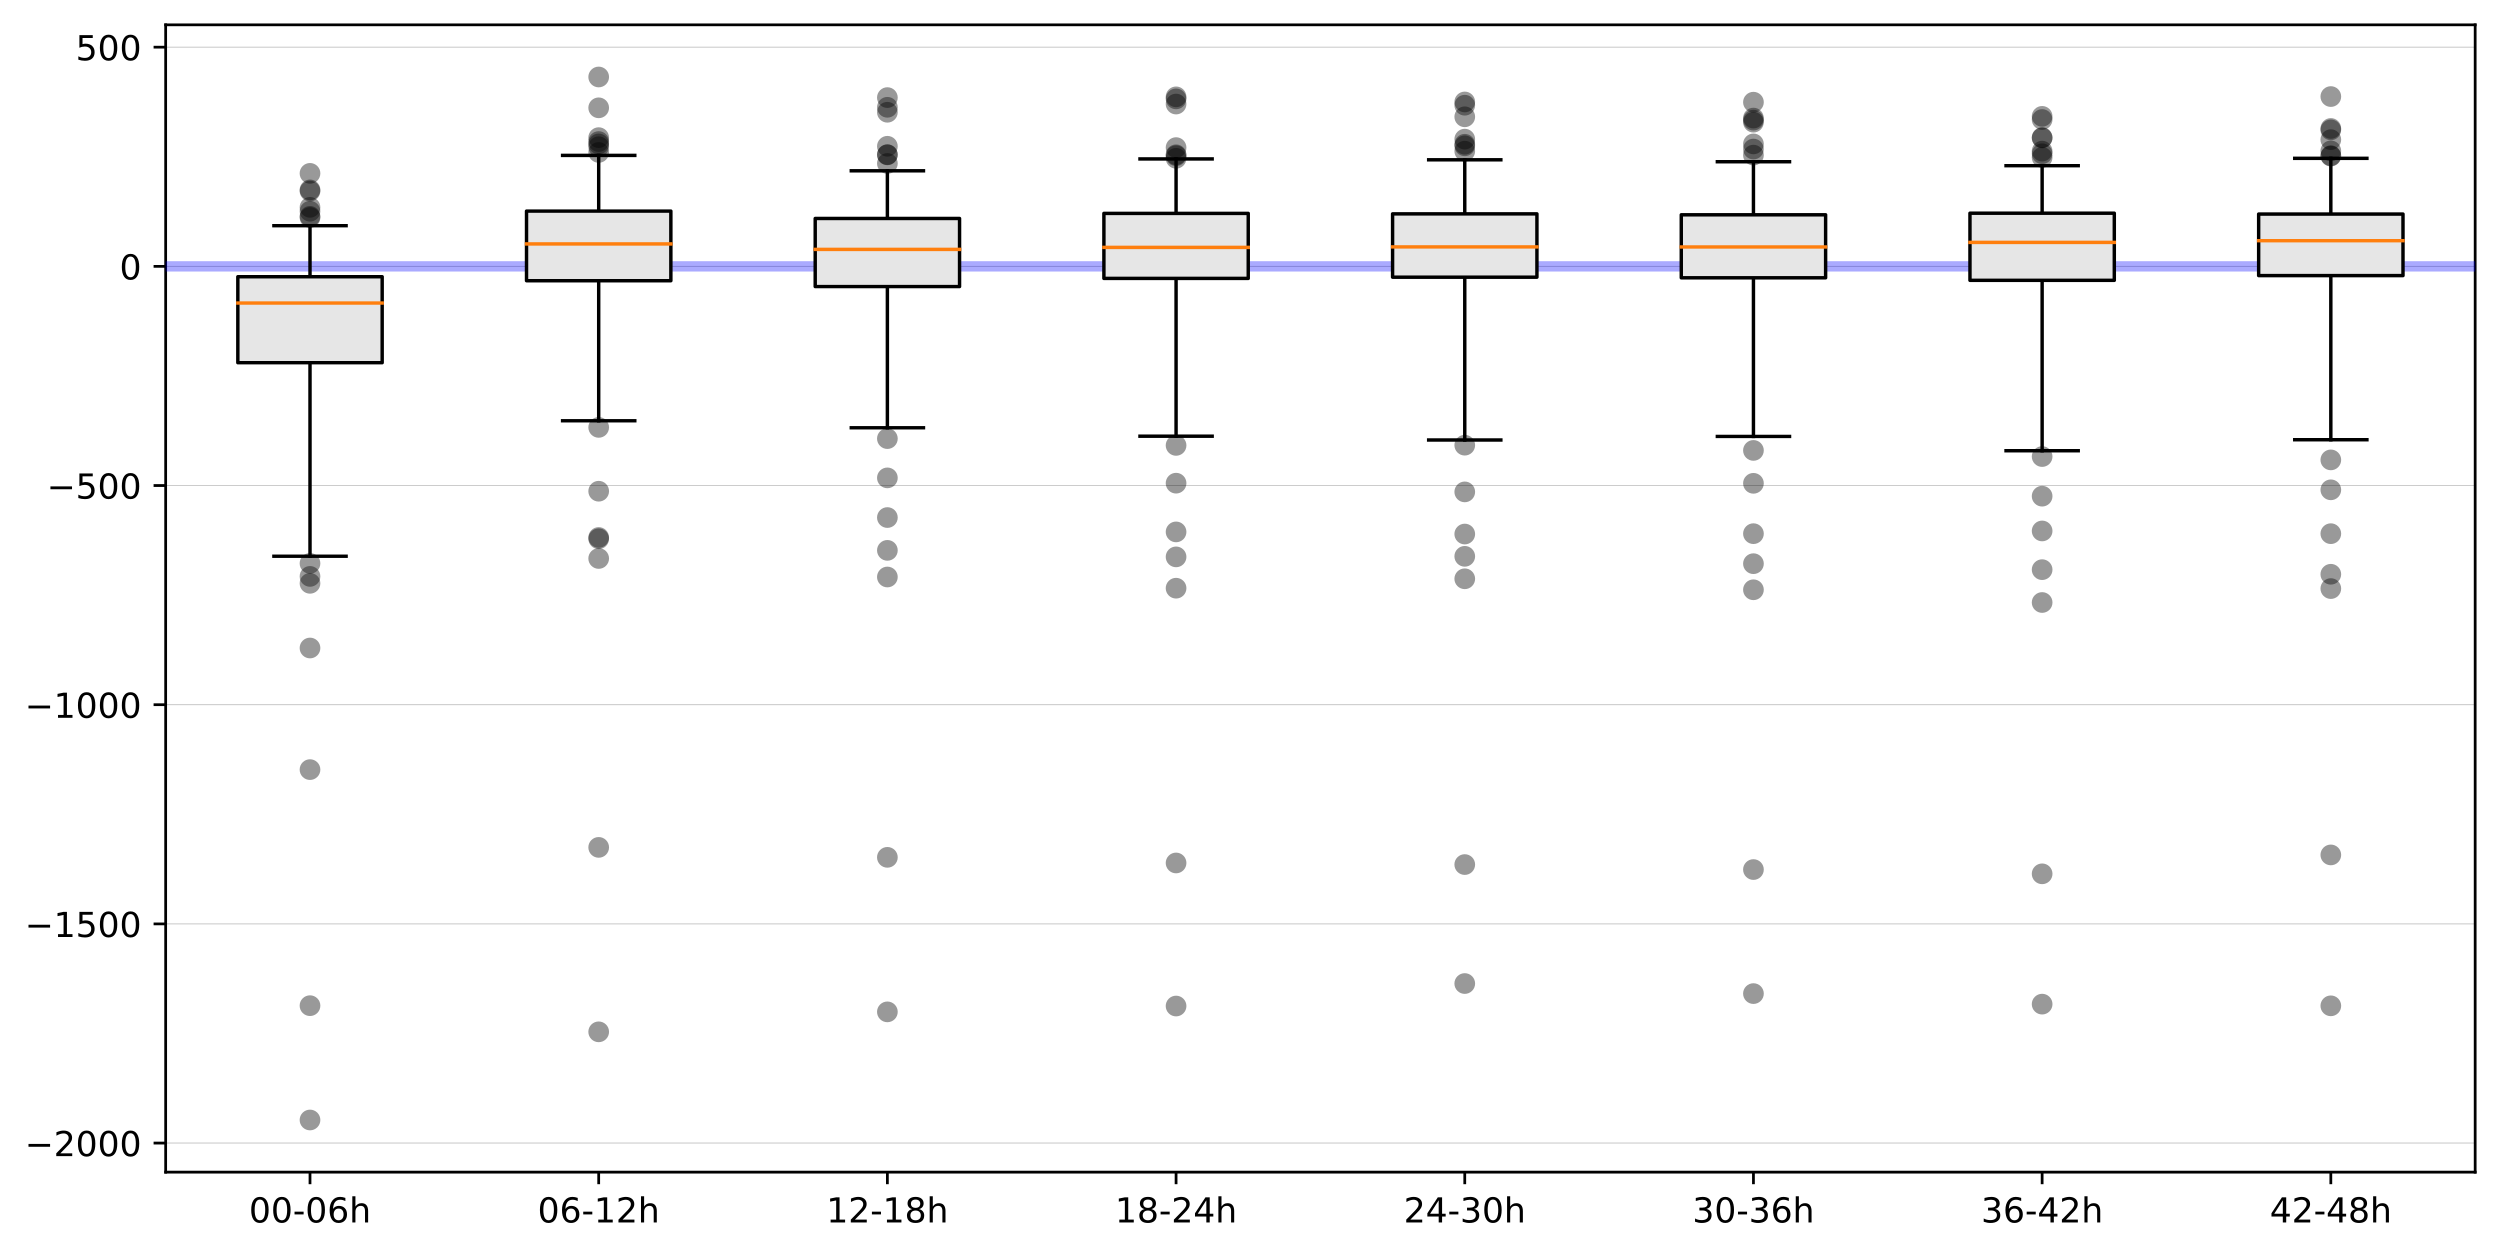<?xml version="1.0" encoding="utf-8" standalone="no"?>
<!DOCTYPE svg PUBLIC "-//W3C//DTD SVG 1.1//EN"
  "http://www.w3.org/Graphics/SVG/1.1/DTD/svg11.dtd">
<!-- Created with matplotlib (https://matplotlib.org/) -->
<svg height="363.718pt" version="1.1" viewBox="0 0 724.83 363.718" width="724.83pt" xmlns="http://www.w3.org/2000/svg" xmlns:xlink="http://www.w3.org/1999/xlink">
 <defs>
  <style type="text/css">
*{stroke-linecap:butt;stroke-linejoin:round;}
  </style>
 </defs>
 <g id="figure_1">
  <g id="patch_1">
   <path d="M 0 363.718 
L 724.83 363.718 
L 724.83 0 
L 0 0 
z
" style="fill:#ffffff;"/>
  </g>
  <g id="axes_1">
   <g id="patch_2">
    <path d="M 48.03 339.84 
L 717.63 339.84 
L 717.63 7.2 
L 48.03 7.2 
z
" style="fill:#ffffff;"/>
   </g>
   <g id="matplotlib.axis_1">
    <g id="xtick_1">
     <g id="line2d_1">
      <defs>
       <path d="M 0 0 
L 0 3.5 
" id="m431972d3b1" style="stroke:#000000;stroke-width:0.8;"/>
      </defs>
      <g>
       <use style="stroke:#000000;stroke-width:0.8;" x="89.88" xlink:href="#m431972d3b1" y="339.84"/>
      </g>
     </g>
     <g id="text_1">
      <!-- 00-06h -->
      <defs>
       <path d="M 31.781 66.406 
Q 24.172 66.406 20.328 58.906 
Q 16.5 51.422 16.5 36.375 
Q 16.5 21.391 20.328 13.891 
Q 24.172 6.391 31.781 6.391 
Q 39.453 6.391 43.281 13.891 
Q 47.125 21.391 47.125 36.375 
Q 47.125 51.422 43.281 58.906 
Q 39.453 66.406 31.781 66.406 
z
M 31.781 74.219 
Q 44.047 74.219 50.516 64.516 
Q 56.984 54.828 56.984 36.375 
Q 56.984 17.969 50.516 8.266 
Q 44.047 -1.422 31.781 -1.422 
Q 19.531 -1.422 13.062 8.266 
Q 6.594 17.969 6.594 36.375 
Q 6.594 54.828 13.062 64.516 
Q 19.531 74.219 31.781 74.219 
z
" id="DejaVuSans-48"/>
       <path d="M 4.891 31.391 
L 31.203 31.391 
L 31.203 23.391 
L 4.891 23.391 
z
" id="DejaVuSans-45"/>
       <path d="M 33.016 40.375 
Q 26.375 40.375 22.484 35.828 
Q 18.609 31.297 18.609 23.391 
Q 18.609 15.531 22.484 10.953 
Q 26.375 6.391 33.016 6.391 
Q 39.656 6.391 43.531 10.953 
Q 47.406 15.531 47.406 23.391 
Q 47.406 31.297 43.531 35.828 
Q 39.656 40.375 33.016 40.375 
z
M 52.594 71.297 
L 52.594 62.312 
Q 48.875 64.062 45.094 64.984 
Q 41.312 65.922 37.594 65.922 
Q 27.828 65.922 22.672 59.328 
Q 17.531 52.734 16.797 39.406 
Q 19.672 43.656 24.016 45.922 
Q 28.375 48.188 33.594 48.188 
Q 44.578 48.188 50.953 41.516 
Q 57.328 34.859 57.328 23.391 
Q 57.328 12.156 50.688 5.359 
Q 44.047 -1.422 33.016 -1.422 
Q 20.359 -1.422 13.672 8.266 
Q 6.984 17.969 6.984 36.375 
Q 6.984 53.656 15.188 63.938 
Q 23.391 74.219 37.203 74.219 
Q 40.922 74.219 44.703 73.484 
Q 48.484 72.75 52.594 71.297 
z
" id="DejaVuSans-54"/>
       <path d="M 54.891 33.016 
L 54.891 0 
L 45.906 0 
L 45.906 32.719 
Q 45.906 40.484 42.875 44.328 
Q 39.844 48.188 33.797 48.188 
Q 26.516 48.188 22.312 43.547 
Q 18.109 38.922 18.109 30.906 
L 18.109 0 
L 9.078 0 
L 9.078 75.984 
L 18.109 75.984 
L 18.109 46.188 
Q 21.344 51.125 25.703 53.562 
Q 30.078 56 35.797 56 
Q 45.219 56 50.047 50.172 
Q 54.891 44.344 54.891 33.016 
z
" id="DejaVuSans-104"/>
      </defs>
      <g transform="translate(72.182 354.438)scale(0.1 -0.1)">
       <use xlink:href="#DejaVuSans-48"/>
       <use x="63.623" xlink:href="#DejaVuSans-48"/>
       <use x="127.246" xlink:href="#DejaVuSans-45"/>
       <use x="163.33" xlink:href="#DejaVuSans-48"/>
       <use x="226.953" xlink:href="#DejaVuSans-54"/>
       <use x="290.576" xlink:href="#DejaVuSans-104"/>
      </g>
     </g>
    </g>
    <g id="xtick_2">
     <g id="line2d_2">
      <g>
       <use style="stroke:#000000;stroke-width:0.8;" x="173.58" xlink:href="#m431972d3b1" y="339.84"/>
      </g>
     </g>
     <g id="text_2">
      <!-- 06-12h -->
      <defs>
       <path d="M 12.406 8.297 
L 28.516 8.297 
L 28.516 63.922 
L 10.984 60.406 
L 10.984 69.391 
L 28.422 72.906 
L 38.281 72.906 
L 38.281 8.297 
L 54.391 8.297 
L 54.391 0 
L 12.406 0 
z
" id="DejaVuSans-49"/>
       <path d="M 19.188 8.297 
L 53.609 8.297 
L 53.609 0 
L 7.328 0 
L 7.328 8.297 
Q 12.938 14.109 22.625 23.891 
Q 32.328 33.688 34.812 36.531 
Q 39.547 41.844 41.422 45.531 
Q 43.312 49.219 43.312 52.781 
Q 43.312 58.594 39.234 62.25 
Q 35.156 65.922 28.609 65.922 
Q 23.969 65.922 18.812 64.312 
Q 13.672 62.703 7.812 59.422 
L 7.812 69.391 
Q 13.766 71.781 18.938 73 
Q 24.125 74.219 28.422 74.219 
Q 39.75 74.219 46.484 68.547 
Q 53.219 62.891 53.219 53.422 
Q 53.219 48.922 51.531 44.891 
Q 49.859 40.875 45.406 35.406 
Q 44.188 33.984 37.641 27.219 
Q 31.109 20.453 19.188 8.297 
z
" id="DejaVuSans-50"/>
      </defs>
      <g transform="translate(155.882 354.438)scale(0.1 -0.1)">
       <use xlink:href="#DejaVuSans-48"/>
       <use x="63.623" xlink:href="#DejaVuSans-54"/>
       <use x="127.246" xlink:href="#DejaVuSans-45"/>
       <use x="163.33" xlink:href="#DejaVuSans-49"/>
       <use x="226.953" xlink:href="#DejaVuSans-50"/>
       <use x="290.576" xlink:href="#DejaVuSans-104"/>
      </g>
     </g>
    </g>
    <g id="xtick_3">
     <g id="line2d_3">
      <g>
       <use style="stroke:#000000;stroke-width:0.8;" x="257.28" xlink:href="#m431972d3b1" y="339.84"/>
      </g>
     </g>
     <g id="text_3">
      <!-- 12-18h -->
      <defs>
       <path d="M 31.781 34.625 
Q 24.75 34.625 20.719 30.859 
Q 16.703 27.094 16.703 20.516 
Q 16.703 13.922 20.719 10.156 
Q 24.75 6.391 31.781 6.391 
Q 38.812 6.391 42.859 10.172 
Q 46.922 13.969 46.922 20.516 
Q 46.922 27.094 42.891 30.859 
Q 38.875 34.625 31.781 34.625 
z
M 21.922 38.812 
Q 15.578 40.375 12.031 44.719 
Q 8.5 49.078 8.5 55.328 
Q 8.5 64.062 14.719 69.141 
Q 20.953 74.219 31.781 74.219 
Q 42.672 74.219 48.875 69.141 
Q 55.078 64.062 55.078 55.328 
Q 55.078 49.078 51.531 44.719 
Q 48 40.375 41.703 38.812 
Q 48.828 37.156 52.797 32.312 
Q 56.781 27.484 56.781 20.516 
Q 56.781 9.906 50.312 4.234 
Q 43.844 -1.422 31.781 -1.422 
Q 19.734 -1.422 13.25 4.234 
Q 6.781 9.906 6.781 20.516 
Q 6.781 27.484 10.781 32.312 
Q 14.797 37.156 21.922 38.812 
z
M 18.312 54.391 
Q 18.312 48.734 21.844 45.562 
Q 25.391 42.391 31.781 42.391 
Q 38.141 42.391 41.719 45.562 
Q 45.312 48.734 45.312 54.391 
Q 45.312 60.062 41.719 63.234 
Q 38.141 66.406 31.781 66.406 
Q 25.391 66.406 21.844 63.234 
Q 18.312 60.062 18.312 54.391 
z
" id="DejaVuSans-56"/>
      </defs>
      <g transform="translate(239.582 354.438)scale(0.1 -0.1)">
       <use xlink:href="#DejaVuSans-49"/>
       <use x="63.623" xlink:href="#DejaVuSans-50"/>
       <use x="127.246" xlink:href="#DejaVuSans-45"/>
       <use x="163.33" xlink:href="#DejaVuSans-49"/>
       <use x="226.953" xlink:href="#DejaVuSans-56"/>
       <use x="290.576" xlink:href="#DejaVuSans-104"/>
      </g>
     </g>
    </g>
    <g id="xtick_4">
     <g id="line2d_4">
      <g>
       <use style="stroke:#000000;stroke-width:0.8;" x="340.98" xlink:href="#m431972d3b1" y="339.84"/>
      </g>
     </g>
     <g id="text_4">
      <!-- 18-24h -->
      <defs>
       <path d="M 37.797 64.312 
L 12.891 25.391 
L 37.797 25.391 
z
M 35.203 72.906 
L 47.609 72.906 
L 47.609 25.391 
L 58.016 25.391 
L 58.016 17.188 
L 47.609 17.188 
L 47.609 0 
L 37.797 0 
L 37.797 17.188 
L 4.891 17.188 
L 4.891 26.703 
z
" id="DejaVuSans-52"/>
      </defs>
      <g transform="translate(323.282 354.438)scale(0.1 -0.1)">
       <use xlink:href="#DejaVuSans-49"/>
       <use x="63.623" xlink:href="#DejaVuSans-56"/>
       <use x="127.246" xlink:href="#DejaVuSans-45"/>
       <use x="163.33" xlink:href="#DejaVuSans-50"/>
       <use x="226.953" xlink:href="#DejaVuSans-52"/>
       <use x="290.576" xlink:href="#DejaVuSans-104"/>
      </g>
     </g>
    </g>
    <g id="xtick_5">
     <g id="line2d_5">
      <g>
       <use style="stroke:#000000;stroke-width:0.8;" x="424.68" xlink:href="#m431972d3b1" y="339.84"/>
      </g>
     </g>
     <g id="text_5">
      <!-- 24-30h -->
      <defs>
       <path d="M 40.578 39.312 
Q 47.656 37.797 51.625 33 
Q 55.609 28.219 55.609 21.188 
Q 55.609 10.406 48.188 4.484 
Q 40.766 -1.422 27.094 -1.422 
Q 22.516 -1.422 17.656 -0.516 
Q 12.797 0.391 7.625 2.203 
L 7.625 11.719 
Q 11.719 9.328 16.594 8.109 
Q 21.484 6.891 26.812 6.891 
Q 36.078 6.891 40.938 10.547 
Q 45.797 14.203 45.797 21.188 
Q 45.797 27.641 41.281 31.266 
Q 36.766 34.906 28.719 34.906 
L 20.219 34.906 
L 20.219 43.016 
L 29.109 43.016 
Q 36.375 43.016 40.234 45.922 
Q 44.094 48.828 44.094 54.297 
Q 44.094 59.906 40.109 62.906 
Q 36.141 65.922 28.719 65.922 
Q 24.656 65.922 20.016 65.031 
Q 15.375 64.156 9.812 62.312 
L 9.812 71.094 
Q 15.438 72.656 20.344 73.438 
Q 25.25 74.219 29.594 74.219 
Q 40.828 74.219 47.359 69.109 
Q 53.906 64.016 53.906 55.328 
Q 53.906 49.266 50.438 45.094 
Q 46.969 40.922 40.578 39.312 
z
" id="DejaVuSans-51"/>
      </defs>
      <g transform="translate(406.982 354.438)scale(0.1 -0.1)">
       <use xlink:href="#DejaVuSans-50"/>
       <use x="63.623" xlink:href="#DejaVuSans-52"/>
       <use x="127.246" xlink:href="#DejaVuSans-45"/>
       <use x="163.33" xlink:href="#DejaVuSans-51"/>
       <use x="226.953" xlink:href="#DejaVuSans-48"/>
       <use x="290.576" xlink:href="#DejaVuSans-104"/>
      </g>
     </g>
    </g>
    <g id="xtick_6">
     <g id="line2d_6">
      <g>
       <use style="stroke:#000000;stroke-width:0.8;" x="508.38" xlink:href="#m431972d3b1" y="339.84"/>
      </g>
     </g>
     <g id="text_6">
      <!-- 30-36h -->
      <g transform="translate(490.682 354.438)scale(0.1 -0.1)">
       <use xlink:href="#DejaVuSans-51"/>
       <use x="63.623" xlink:href="#DejaVuSans-48"/>
       <use x="127.246" xlink:href="#DejaVuSans-45"/>
       <use x="163.33" xlink:href="#DejaVuSans-51"/>
       <use x="226.953" xlink:href="#DejaVuSans-54"/>
       <use x="290.576" xlink:href="#DejaVuSans-104"/>
      </g>
     </g>
    </g>
    <g id="xtick_7">
     <g id="line2d_7">
      <g>
       <use style="stroke:#000000;stroke-width:0.8;" x="592.08" xlink:href="#m431972d3b1" y="339.84"/>
      </g>
     </g>
     <g id="text_7">
      <!-- 36-42h -->
      <g transform="translate(574.382 354.438)scale(0.1 -0.1)">
       <use xlink:href="#DejaVuSans-51"/>
       <use x="63.623" xlink:href="#DejaVuSans-54"/>
       <use x="127.246" xlink:href="#DejaVuSans-45"/>
       <use x="163.33" xlink:href="#DejaVuSans-52"/>
       <use x="226.953" xlink:href="#DejaVuSans-50"/>
       <use x="290.576" xlink:href="#DejaVuSans-104"/>
      </g>
     </g>
    </g>
    <g id="xtick_8">
     <g id="line2d_8">
      <g>
       <use style="stroke:#000000;stroke-width:0.8;" x="675.78" xlink:href="#m431972d3b1" y="339.84"/>
      </g>
     </g>
     <g id="text_8">
      <!-- 42-48h -->
      <g transform="translate(658.082 354.438)scale(0.1 -0.1)">
       <use xlink:href="#DejaVuSans-52"/>
       <use x="63.623" xlink:href="#DejaVuSans-50"/>
       <use x="127.246" xlink:href="#DejaVuSans-45"/>
       <use x="163.33" xlink:href="#DejaVuSans-52"/>
       <use x="226.953" xlink:href="#DejaVuSans-56"/>
       <use x="290.576" xlink:href="#DejaVuSans-104"/>
      </g>
     </g>
    </g>
   </g>
   <g id="matplotlib.axis_2">
    <g id="ytick_1">
     <g id="line2d_9">
      <path clip-path="url(#pac7d504055)" d="M 48.03 331.408 
L 717.63 331.408 
" style="fill:none;stroke:#bfbfbf;stroke-linecap:square;stroke-width:0.25;"/>
     </g>
     <g id="line2d_10">
      <defs>
       <path d="M 0 0 
L -3.5 0 
" id="m8ab59c7fea" style="stroke:#000000;stroke-width:0.8;"/>
      </defs>
      <g>
       <use style="stroke:#000000;stroke-width:0.8;" x="48.03" xlink:href="#m8ab59c7fea" y="331.408"/>
      </g>
     </g>
     <g id="text_9">
      <!-- −2000 -->
      <defs>
       <path d="M 10.594 35.5 
L 73.188 35.5 
L 73.188 27.203 
L 10.594 27.203 
z
" id="DejaVuSans-8722"/>
      </defs>
      <g transform="translate(7.2 335.208)scale(0.1 -0.1)">
       <use xlink:href="#DejaVuSans-8722"/>
       <use x="83.789" xlink:href="#DejaVuSans-50"/>
       <use x="147.412" xlink:href="#DejaVuSans-48"/>
       <use x="211.035" xlink:href="#DejaVuSans-48"/>
       <use x="274.658" xlink:href="#DejaVuSans-48"/>
      </g>
     </g>
    </g>
    <g id="ytick_2">
     <g id="line2d_11">
      <path clip-path="url(#pac7d504055)" d="M 48.03 267.863 
L 717.63 267.863 
" style="fill:none;stroke:#bfbfbf;stroke-linecap:square;stroke-width:0.25;"/>
     </g>
     <g id="line2d_12">
      <g>
       <use style="stroke:#000000;stroke-width:0.8;" x="48.03" xlink:href="#m8ab59c7fea" y="267.863"/>
      </g>
     </g>
     <g id="text_10">
      <!-- −1500 -->
      <defs>
       <path d="M 10.797 72.906 
L 49.516 72.906 
L 49.516 64.594 
L 19.828 64.594 
L 19.828 46.734 
Q 21.969 47.469 24.109 47.828 
Q 26.266 48.188 28.422 48.188 
Q 40.625 48.188 47.75 41.5 
Q 54.891 34.812 54.891 23.391 
Q 54.891 11.625 47.562 5.094 
Q 40.234 -1.422 26.906 -1.422 
Q 22.312 -1.422 17.547 -0.641 
Q 12.797 0.141 7.719 1.703 
L 7.719 11.625 
Q 12.109 9.234 16.797 8.062 
Q 21.484 6.891 26.703 6.891 
Q 35.156 6.891 40.078 11.328 
Q 45.016 15.766 45.016 23.391 
Q 45.016 31 40.078 35.438 
Q 35.156 39.891 26.703 39.891 
Q 22.75 39.891 18.812 39.016 
Q 14.891 38.141 10.797 36.281 
z
" id="DejaVuSans-53"/>
      </defs>
      <g transform="translate(7.2 271.662)scale(0.1 -0.1)">
       <use xlink:href="#DejaVuSans-8722"/>
       <use x="83.789" xlink:href="#DejaVuSans-49"/>
       <use x="147.412" xlink:href="#DejaVuSans-53"/>
       <use x="211.035" xlink:href="#DejaVuSans-48"/>
       <use x="274.658" xlink:href="#DejaVuSans-48"/>
      </g>
     </g>
    </g>
    <g id="ytick_3">
     <g id="line2d_13">
      <path clip-path="url(#pac7d504055)" d="M 48.03 204.317 
L 717.63 204.317 
" style="fill:none;stroke:#bfbfbf;stroke-linecap:square;stroke-width:0.25;"/>
     </g>
     <g id="line2d_14">
      <g>
       <use style="stroke:#000000;stroke-width:0.8;" x="48.03" xlink:href="#m8ab59c7fea" y="204.317"/>
      </g>
     </g>
     <g id="text_11">
      <!-- −1000 -->
      <g transform="translate(7.2 208.117)scale(0.1 -0.1)">
       <use xlink:href="#DejaVuSans-8722"/>
       <use x="83.789" xlink:href="#DejaVuSans-49"/>
       <use x="147.412" xlink:href="#DejaVuSans-48"/>
       <use x="211.035" xlink:href="#DejaVuSans-48"/>
       <use x="274.658" xlink:href="#DejaVuSans-48"/>
      </g>
     </g>
    </g>
    <g id="ytick_4">
     <g id="line2d_15">
      <path clip-path="url(#pac7d504055)" d="M 48.03 140.772 
L 717.63 140.772 
" style="fill:none;stroke:#bfbfbf;stroke-linecap:square;stroke-width:0.25;"/>
     </g>
     <g id="line2d_16">
      <g>
       <use style="stroke:#000000;stroke-width:0.8;" x="48.03" xlink:href="#m8ab59c7fea" y="140.772"/>
      </g>
     </g>
     <g id="text_12">
      <!-- −500 -->
      <g transform="translate(13.562 144.571)scale(0.1 -0.1)">
       <use xlink:href="#DejaVuSans-8722"/>
       <use x="83.789" xlink:href="#DejaVuSans-53"/>
       <use x="147.412" xlink:href="#DejaVuSans-48"/>
       <use x="211.035" xlink:href="#DejaVuSans-48"/>
      </g>
     </g>
    </g>
    <g id="ytick_5">
     <g id="line2d_17">
      <path clip-path="url(#pac7d504055)" d="M 48.03 77.226 
L 717.63 77.226 
" style="fill:none;stroke:#bfbfbf;stroke-linecap:square;stroke-width:0.25;"/>
     </g>
     <g id="line2d_18">
      <g>
       <use style="stroke:#000000;stroke-width:0.8;" x="48.03" xlink:href="#m8ab59c7fea" y="77.226"/>
      </g>
     </g>
     <g id="text_13">
      <!-- 0 -->
      <g transform="translate(34.667 81.026)scale(0.1 -0.1)">
       <use xlink:href="#DejaVuSans-48"/>
      </g>
     </g>
    </g>
    <g id="ytick_6">
     <g id="line2d_19">
      <path clip-path="url(#pac7d504055)" d="M 48.03 13.681 
L 717.63 13.681 
" style="fill:none;stroke:#bfbfbf;stroke-linecap:square;stroke-width:0.25;"/>
     </g>
     <g id="line2d_20">
      <g>
       <use style="stroke:#000000;stroke-width:0.8;" x="48.03" xlink:href="#m8ab59c7fea" y="13.681"/>
      </g>
     </g>
     <g id="text_14">
      <!-- 500 -->
      <g transform="translate(21.942 17.48)scale(0.1 -0.1)">
       <use xlink:href="#DejaVuSans-53"/>
       <use x="63.623" xlink:href="#DejaVuSans-48"/>
       <use x="127.246" xlink:href="#DejaVuSans-48"/>
      </g>
     </g>
    </g>
   </g>
   <g id="patch_3">
    <path d="M 48.03 339.84 
L 48.03 7.2 
" style="fill:none;stroke:#000000;stroke-linecap:square;stroke-linejoin:miter;stroke-width:0.8;"/>
   </g>
   <g id="patch_4">
    <path d="M 717.63 339.84 
L 717.63 7.2 
" style="fill:none;stroke:#000000;stroke-linecap:square;stroke-linejoin:miter;stroke-width:0.8;"/>
   </g>
   <g id="patch_5">
    <path d="M 48.03 339.84 
L 717.63 339.84 
" style="fill:none;stroke:#000000;stroke-linecap:square;stroke-linejoin:miter;stroke-width:0.8;"/>
   </g>
   <g id="patch_6">
    <path d="M 48.03 7.2 
L 717.63 7.2 
" style="fill:none;stroke:#000000;stroke-linecap:square;stroke-linejoin:miter;stroke-width:0.8;"/>
   </g>
   <g id="line2d_21">
    <path clip-path="url(#pac7d504055)" d="M 48.03 77.226 
L 717.63 77.226 
" style="fill:none;stroke:#0000ff;stroke-linecap:square;stroke-opacity:0.333;stroke-width:3;"/>
   </g>
   <g id="line2d_22">
    <path clip-path="url(#pac7d504055)" d="M 89.88 105.157 
L 89.88 161.268 
" style="fill:none;stroke:#000000;stroke-linecap:square;"/>
   </g>
   <g id="line2d_23">
    <path clip-path="url(#pac7d504055)" d="M 89.88 80.234 
L 89.88 65.439 
" style="fill:none;stroke:#000000;stroke-linecap:square;"/>
   </g>
   <g id="line2d_24">
    <path clip-path="url(#pac7d504055)" d="M 79.417 161.268 
L 100.342 161.268 
" style="fill:none;stroke:#000000;stroke-linecap:square;"/>
   </g>
   <g id="line2d_25">
    <path clip-path="url(#pac7d504055)" d="M 79.417 65.439 
L 100.342 65.439 
" style="fill:none;stroke:#000000;stroke-linecap:square;"/>
   </g>
   <g id="line2d_26">
    <defs>
     <path d="M 0 3 
C 0.796 3 1.559 2.684 2.121 2.121 
C 2.684 1.559 3 0.796 3 0 
C 3 -0.796 2.684 -1.559 2.121 -2.121 
C 1.559 -2.684 0.796 -3 0 -3 
C -0.796 -3 -1.559 -2.684 -2.121 -2.121 
C -2.684 -1.559 -3 -0.796 -3 0 
C -3 0.796 -2.684 1.559 -2.121 2.121 
C -1.559 2.684 -0.796 3 0 3 
z
" id="m273e275dad" style="stroke:#000000;stroke-opacity:0;"/>
    </defs>
    <g clip-path="url(#pac7d504055)">
     <use style="fill-opacity:0.4;stroke:#000000;stroke-opacity:0;" x="89.88" xlink:href="#m273e275dad" y="324.72"/>
     <use style="fill-opacity:0.4;stroke:#000000;stroke-opacity:0;" x="89.88" xlink:href="#m273e275dad" y="167.117"/>
     <use style="fill-opacity:0.4;stroke:#000000;stroke-opacity:0;" x="89.88" xlink:href="#m273e275dad" y="169.124"/>
     <use style="fill-opacity:0.4;stroke:#000000;stroke-opacity:0;" x="89.88" xlink:href="#m273e275dad" y="291.578"/>
     <use style="fill-opacity:0.4;stroke:#000000;stroke-opacity:0;" x="89.88" xlink:href="#m273e275dad" y="163.344"/>
     <use style="fill-opacity:0.4;stroke:#000000;stroke-opacity:0;" x="89.88" xlink:href="#m273e275dad" y="223.135"/>
     <use style="fill-opacity:0.4;stroke:#000000;stroke-opacity:0;" x="89.88" xlink:href="#m273e275dad" y="187.878"/>
     <use style="fill-opacity:0.4;stroke:#000000;stroke-opacity:0;" x="89.88" xlink:href="#m273e275dad" y="61.239"/>
     <use style="fill-opacity:0.4;stroke:#000000;stroke-opacity:0;" x="89.88" xlink:href="#m273e275dad" y="60.115"/>
     <use style="fill-opacity:0.4;stroke:#000000;stroke-opacity:0;" x="89.88" xlink:href="#m273e275dad" y="55.391"/>
     <use style="fill-opacity:0.4;stroke:#000000;stroke-opacity:0;" x="89.88" xlink:href="#m273e275dad" y="50.263"/>
     <use style="fill-opacity:0.4;stroke:#000000;stroke-opacity:0;" x="89.88" xlink:href="#m273e275dad" y="62.718"/>
     <use style="fill-opacity:0.4;stroke:#000000;stroke-opacity:0;" x="89.88" xlink:href="#m273e275dad" y="63.055"/>
     <use style="fill-opacity:0.4;stroke:#000000;stroke-opacity:0;" x="89.88" xlink:href="#m273e275dad" y="55.058"/>
    </g>
   </g>
   <g id="line2d_27">
    <path clip-path="url(#pac7d504055)" d="M 173.58 81.389 
L 173.58 121.991 
" style="fill:none;stroke:#000000;stroke-linecap:square;"/>
   </g>
   <g id="line2d_28">
    <path clip-path="url(#pac7d504055)" d="M 173.58 61.205 
L 173.58 45.053 
" style="fill:none;stroke:#000000;stroke-linecap:square;"/>
   </g>
   <g id="line2d_29">
    <path clip-path="url(#pac7d504055)" d="M 163.117 121.991 
L 184.042 121.991 
" style="fill:none;stroke:#000000;stroke-linecap:square;"/>
   </g>
   <g id="line2d_30">
    <path clip-path="url(#pac7d504055)" d="M 163.117 45.053 
L 184.042 45.053 
" style="fill:none;stroke:#000000;stroke-linecap:square;"/>
   </g>
   <g id="line2d_31">
    <g clip-path="url(#pac7d504055)">
     <use style="fill-opacity:0.4;stroke:#000000;stroke-opacity:0;" x="173.58" xlink:href="#m273e275dad" y="142.421"/>
     <use style="fill-opacity:0.4;stroke:#000000;stroke-opacity:0;" x="173.58" xlink:href="#m273e275dad" y="299.161"/>
     <use style="fill-opacity:0.4;stroke:#000000;stroke-opacity:0;" x="173.58" xlink:href="#m273e275dad" y="155.831"/>
     <use style="fill-opacity:0.4;stroke:#000000;stroke-opacity:0;" x="173.58" xlink:href="#m273e275dad" y="123.913"/>
     <use style="fill-opacity:0.4;stroke:#000000;stroke-opacity:0;" x="173.58" xlink:href="#m273e275dad" y="245.685"/>
     <use style="fill-opacity:0.4;stroke:#000000;stroke-opacity:0;" x="173.58" xlink:href="#m273e275dad" y="161.919"/>
     <use style="fill-opacity:0.4;stroke:#000000;stroke-opacity:0;" x="173.58" xlink:href="#m273e275dad" y="156.201"/>
     <use style="fill-opacity:0.4;stroke:#000000;stroke-opacity:0;" x="173.58" xlink:href="#m273e275dad" y="42.533"/>
     <use style="fill-opacity:0.4;stroke:#000000;stroke-opacity:0;" x="173.58" xlink:href="#m273e275dad" y="44.201"/>
     <use style="fill-opacity:0.4;stroke:#000000;stroke-opacity:0;" x="173.58" xlink:href="#m273e275dad" y="41.042"/>
     <use style="fill-opacity:0.4;stroke:#000000;stroke-opacity:0;" x="173.58" xlink:href="#m273e275dad" y="31.26"/>
     <use style="fill-opacity:0.4;stroke:#000000;stroke-opacity:0;" x="173.58" xlink:href="#m273e275dad" y="39.905"/>
     <use style="fill-opacity:0.4;stroke:#000000;stroke-opacity:0;" x="173.58" xlink:href="#m273e275dad" y="41.725"/>
     <use style="fill-opacity:0.4;stroke:#000000;stroke-opacity:0;" x="173.58" xlink:href="#m273e275dad" y="22.32"/>
    </g>
   </g>
   <g id="line2d_32">
    <path clip-path="url(#pac7d504055)" d="M 257.28 83.084 
L 257.28 124.025 
" style="fill:none;stroke:#000000;stroke-linecap:square;"/>
   </g>
   <g id="line2d_33">
    <path clip-path="url(#pac7d504055)" d="M 257.28 63.342 
L 257.28 49.521 
" style="fill:none;stroke:#000000;stroke-linecap:square;"/>
   </g>
   <g id="line2d_34">
    <path clip-path="url(#pac7d504055)" d="M 246.817 124.025 
L 267.742 124.025 
" style="fill:none;stroke:#000000;stroke-linecap:square;"/>
   </g>
   <g id="line2d_35">
    <path clip-path="url(#pac7d504055)" d="M 246.817 49.521 
L 267.742 49.521 
" style="fill:none;stroke:#000000;stroke-linecap:square;"/>
   </g>
   <g id="line2d_36">
    <g clip-path="url(#pac7d504055)">
     <use style="fill-opacity:0.4;stroke:#000000;stroke-opacity:0;" x="257.28" xlink:href="#m273e275dad" y="138.553"/>
     <use style="fill-opacity:0.4;stroke:#000000;stroke-opacity:0;" x="257.28" xlink:href="#m273e275dad" y="293.373"/>
     <use style="fill-opacity:0.4;stroke:#000000;stroke-opacity:0;" x="257.28" xlink:href="#m273e275dad" y="150.054"/>
     <use style="fill-opacity:0.4;stroke:#000000;stroke-opacity:0;" x="257.28" xlink:href="#m273e275dad" y="127.166"/>
     <use style="fill-opacity:0.4;stroke:#000000;stroke-opacity:0;" x="257.28" xlink:href="#m273e275dad" y="248.569"/>
     <use style="fill-opacity:0.4;stroke:#000000;stroke-opacity:0;" x="257.28" xlink:href="#m273e275dad" y="167.291"/>
     <use style="fill-opacity:0.4;stroke:#000000;stroke-opacity:0;" x="257.28" xlink:href="#m273e275dad" y="159.567"/>
     <use style="fill-opacity:0.4;stroke:#000000;stroke-opacity:0;" x="257.28" xlink:href="#m273e275dad" y="44.826"/>
     <use style="fill-opacity:0.4;stroke:#000000;stroke-opacity:0;" x="257.28" xlink:href="#m273e275dad" y="44.897"/>
     <use style="fill-opacity:0.4;stroke:#000000;stroke-opacity:0;" x="257.28" xlink:href="#m273e275dad" y="47.394"/>
     <use style="fill-opacity:0.4;stroke:#000000;stroke-opacity:0;" x="257.28" xlink:href="#m273e275dad" y="32.549"/>
     <use style="fill-opacity:0.4;stroke:#000000;stroke-opacity:0;" x="257.28" xlink:href="#m273e275dad" y="42.409"/>
     <use style="fill-opacity:0.4;stroke:#000000;stroke-opacity:0;" x="257.28" xlink:href="#m273e275dad" y="31.109"/>
     <use style="fill-opacity:0.4;stroke:#000000;stroke-opacity:0;" x="257.28" xlink:href="#m273e275dad" y="28.296"/>
    </g>
   </g>
   <g id="line2d_37">
    <path clip-path="url(#pac7d504055)" d="M 340.98 80.722 
L 340.98 126.47 
" style="fill:none;stroke:#000000;stroke-linecap:square;"/>
   </g>
   <g id="line2d_38">
    <path clip-path="url(#pac7d504055)" d="M 340.98 61.866 
L 340.98 46.086 
" style="fill:none;stroke:#000000;stroke-linecap:square;"/>
   </g>
   <g id="line2d_39">
    <path clip-path="url(#pac7d504055)" d="M 330.517 126.47 
L 351.442 126.47 
" style="fill:none;stroke:#000000;stroke-linecap:square;"/>
   </g>
   <g id="line2d_40">
    <path clip-path="url(#pac7d504055)" d="M 330.517 46.086 
L 351.442 46.086 
" style="fill:none;stroke:#000000;stroke-linecap:square;"/>
   </g>
   <g id="line2d_41">
    <g clip-path="url(#pac7d504055)">
     <use style="fill-opacity:0.4;stroke:#000000;stroke-opacity:0;" x="340.98" xlink:href="#m273e275dad" y="140.089"/>
     <use style="fill-opacity:0.4;stroke:#000000;stroke-opacity:0;" x="340.98" xlink:href="#m273e275dad" y="291.682"/>
     <use style="fill-opacity:0.4;stroke:#000000;stroke-opacity:0;" x="340.98" xlink:href="#m273e275dad" y="154.218"/>
     <use style="fill-opacity:0.4;stroke:#000000;stroke-opacity:0;" x="340.98" xlink:href="#m273e275dad" y="129.138"/>
     <use style="fill-opacity:0.4;stroke:#000000;stroke-opacity:0;" x="340.98" xlink:href="#m273e275dad" y="250.201"/>
     <use style="fill-opacity:0.4;stroke:#000000;stroke-opacity:0;" x="340.98" xlink:href="#m273e275dad" y="170.536"/>
     <use style="fill-opacity:0.4;stroke:#000000;stroke-opacity:0;" x="340.98" xlink:href="#m273e275dad" y="161.457"/>
     <use style="fill-opacity:0.4;stroke:#000000;stroke-opacity:0;" x="340.98" xlink:href="#m273e275dad" y="45.899"/>
     <use style="fill-opacity:0.4;stroke:#000000;stroke-opacity:0;" x="340.98" xlink:href="#m273e275dad" y="45.147"/>
     <use style="fill-opacity:0.4;stroke:#000000;stroke-opacity:0;" x="340.98" xlink:href="#m273e275dad" y="42.794"/>
     <use style="fill-opacity:0.4;stroke:#000000;stroke-opacity:0;" x="340.98" xlink:href="#m273e275dad" y="28.668"/>
     <use style="fill-opacity:0.4;stroke:#000000;stroke-opacity:0;" x="340.98" xlink:href="#m273e275dad" y="44.877"/>
     <use style="fill-opacity:0.4;stroke:#000000;stroke-opacity:0;" x="340.98" xlink:href="#m273e275dad" y="28.08"/>
     <use style="fill-opacity:0.4;stroke:#000000;stroke-opacity:0;" x="340.98" xlink:href="#m273e275dad" y="30.168"/>
    </g>
   </g>
   <g id="line2d_42">
    <path clip-path="url(#pac7d504055)" d="M 424.68 80.363 
L 424.68 127.572 
" style="fill:none;stroke:#000000;stroke-linecap:square;"/>
   </g>
   <g id="line2d_43">
    <path clip-path="url(#pac7d504055)" d="M 424.68 62.005 
L 424.68 46.329 
" style="fill:none;stroke:#000000;stroke-linecap:square;"/>
   </g>
   <g id="line2d_44">
    <path clip-path="url(#pac7d504055)" d="M 414.217 127.572 
L 435.142 127.572 
" style="fill:none;stroke:#000000;stroke-linecap:square;"/>
   </g>
   <g id="line2d_45">
    <path clip-path="url(#pac7d504055)" d="M 414.217 46.329 
L 435.142 46.329 
" style="fill:none;stroke:#000000;stroke-linecap:square;"/>
   </g>
   <g id="line2d_46">
    <g clip-path="url(#pac7d504055)">
     <use style="fill-opacity:0.4;stroke:#000000;stroke-opacity:0;" x="424.68" xlink:href="#m273e275dad" y="142.616"/>
     <use style="fill-opacity:0.4;stroke:#000000;stroke-opacity:0;" x="424.68" xlink:href="#m273e275dad" y="285.158"/>
     <use style="fill-opacity:0.4;stroke:#000000;stroke-opacity:0;" x="424.68" xlink:href="#m273e275dad" y="154.835"/>
     <use style="fill-opacity:0.4;stroke:#000000;stroke-opacity:0;" x="424.68" xlink:href="#m273e275dad" y="129.072"/>
     <use style="fill-opacity:0.4;stroke:#000000;stroke-opacity:0;" x="424.68" xlink:href="#m273e275dad" y="250.664"/>
     <use style="fill-opacity:0.4;stroke:#000000;stroke-opacity:0;" x="424.68" xlink:href="#m273e275dad" y="167.807"/>
     <use style="fill-opacity:0.4;stroke:#000000;stroke-opacity:0;" x="424.68" xlink:href="#m273e275dad" y="161.297"/>
     <use style="fill-opacity:0.4;stroke:#000000;stroke-opacity:0;" x="424.68" xlink:href="#m273e275dad" y="43.827"/>
     <use style="fill-opacity:0.4;stroke:#000000;stroke-opacity:0;" x="424.68" xlink:href="#m273e275dad" y="42.275"/>
     <use style="fill-opacity:0.4;stroke:#000000;stroke-opacity:0;" x="424.68" xlink:href="#m273e275dad" y="40.339"/>
     <use style="fill-opacity:0.4;stroke:#000000;stroke-opacity:0;" x="424.68" xlink:href="#m273e275dad" y="33.864"/>
     <use style="fill-opacity:0.4;stroke:#000000;stroke-opacity:0;" x="424.68" xlink:href="#m273e275dad" y="41.824"/>
     <use style="fill-opacity:0.4;stroke:#000000;stroke-opacity:0;" x="424.68" xlink:href="#m273e275dad" y="30.506"/>
     <use style="fill-opacity:0.4;stroke:#000000;stroke-opacity:0;" x="424.68" xlink:href="#m273e275dad" y="29.562"/>
    </g>
   </g>
   <g id="line2d_47">
    <path clip-path="url(#pac7d504055)" d="M 508.38 80.545 
L 508.38 126.537 
" style="fill:none;stroke:#000000;stroke-linecap:square;"/>
   </g>
   <g id="line2d_48">
    <path clip-path="url(#pac7d504055)" d="M 508.38 62.272 
L 508.38 46.89 
" style="fill:none;stroke:#000000;stroke-linecap:square;"/>
   </g>
   <g id="line2d_49">
    <path clip-path="url(#pac7d504055)" d="M 497.917 126.537 
L 518.842 126.537 
" style="fill:none;stroke:#000000;stroke-linecap:square;"/>
   </g>
   <g id="line2d_50">
    <path clip-path="url(#pac7d504055)" d="M 497.917 46.89 
L 518.842 46.89 
" style="fill:none;stroke:#000000;stroke-linecap:square;"/>
   </g>
   <g id="line2d_51">
    <g clip-path="url(#pac7d504055)">
     <use style="fill-opacity:0.4;stroke:#000000;stroke-opacity:0;" x="508.38" xlink:href="#m273e275dad" y="140.129"/>
     <use style="fill-opacity:0.4;stroke:#000000;stroke-opacity:0;" x="508.38" xlink:href="#m273e275dad" y="288.075"/>
     <use style="fill-opacity:0.4;stroke:#000000;stroke-opacity:0;" x="508.38" xlink:href="#m273e275dad" y="154.727"/>
     <use style="fill-opacity:0.4;stroke:#000000;stroke-opacity:0;" x="508.38" xlink:href="#m273e275dad" y="130.591"/>
     <use style="fill-opacity:0.4;stroke:#000000;stroke-opacity:0;" x="508.38" xlink:href="#m273e275dad" y="252.113"/>
     <use style="fill-opacity:0.4;stroke:#000000;stroke-opacity:0;" x="508.38" xlink:href="#m273e275dad" y="170.994"/>
     <use style="fill-opacity:0.4;stroke:#000000;stroke-opacity:0;" x="508.38" xlink:href="#m273e275dad" y="163.429"/>
     <use style="fill-opacity:0.4;stroke:#000000;stroke-opacity:0;" x="508.38" xlink:href="#m273e275dad" y="34.83"/>
     <use style="fill-opacity:0.4;stroke:#000000;stroke-opacity:0;" x="508.38" xlink:href="#m273e275dad" y="43.216"/>
     <use style="fill-opacity:0.4;stroke:#000000;stroke-opacity:0;" x="508.38" xlink:href="#m273e275dad" y="41.723"/>
     <use style="fill-opacity:0.4;stroke:#000000;stroke-opacity:0;" x="508.38" xlink:href="#m273e275dad" y="34.237"/>
     <use style="fill-opacity:0.4;stroke:#000000;stroke-opacity:0;" x="508.38" xlink:href="#m273e275dad" y="29.627"/>
     <use style="fill-opacity:0.4;stroke:#000000;stroke-opacity:0;" x="508.38" xlink:href="#m273e275dad" y="44.975"/>
     <use style="fill-opacity:0.4;stroke:#000000;stroke-opacity:0;" x="508.38" xlink:href="#m273e275dad" y="35.424"/>
    </g>
   </g>
   <g id="line2d_52">
    <path clip-path="url(#pac7d504055)" d="M 592.08 81.28 
L 592.08 130.685 
" style="fill:none;stroke:#000000;stroke-linecap:square;"/>
   </g>
   <g id="line2d_53">
    <path clip-path="url(#pac7d504055)" d="M 592.08 61.812 
L 592.08 48.041 
" style="fill:none;stroke:#000000;stroke-linecap:square;"/>
   </g>
   <g id="line2d_54">
    <path clip-path="url(#pac7d504055)" d="M 581.617 130.685 
L 602.542 130.685 
" style="fill:none;stroke:#000000;stroke-linecap:square;"/>
   </g>
   <g id="line2d_55">
    <path clip-path="url(#pac7d504055)" d="M 581.617 48.041 
L 602.542 48.041 
" style="fill:none;stroke:#000000;stroke-linecap:square;"/>
   </g>
   <g id="line2d_56">
    <g clip-path="url(#pac7d504055)">
     <use style="fill-opacity:0.4;stroke:#000000;stroke-opacity:0;" x="592.08" xlink:href="#m273e275dad" y="143.858"/>
     <use style="fill-opacity:0.4;stroke:#000000;stroke-opacity:0;" x="592.08" xlink:href="#m273e275dad" y="291.131"/>
     <use style="fill-opacity:0.4;stroke:#000000;stroke-opacity:0;" x="592.08" xlink:href="#m273e275dad" y="153.94"/>
     <use style="fill-opacity:0.4;stroke:#000000;stroke-opacity:0;" x="592.08" xlink:href="#m273e275dad" y="132.369"/>
     <use style="fill-opacity:0.4;stroke:#000000;stroke-opacity:0;" x="592.08" xlink:href="#m273e275dad" y="253.349"/>
     <use style="fill-opacity:0.4;stroke:#000000;stroke-opacity:0;" x="592.08" xlink:href="#m273e275dad" y="174.684"/>
     <use style="fill-opacity:0.4;stroke:#000000;stroke-opacity:0;" x="592.08" xlink:href="#m273e275dad" y="165.164"/>
     <use style="fill-opacity:0.4;stroke:#000000;stroke-opacity:0;" x="592.08" xlink:href="#m273e275dad" y="44.57"/>
     <use style="fill-opacity:0.4;stroke:#000000;stroke-opacity:0;" x="592.08" xlink:href="#m273e275dad" y="45.642"/>
     <use style="fill-opacity:0.4;stroke:#000000;stroke-opacity:0;" x="592.08" xlink:href="#m273e275dad" y="43.818"/>
     <use style="fill-opacity:0.4;stroke:#000000;stroke-opacity:0;" x="592.08" xlink:href="#m273e275dad" y="39.879"/>
     <use style="fill-opacity:0.4;stroke:#000000;stroke-opacity:0;" x="592.08" xlink:href="#m273e275dad" y="40.002"/>
     <use style="fill-opacity:0.4;stroke:#000000;stroke-opacity:0;" x="592.08" xlink:href="#m273e275dad" y="33.736"/>
     <use style="fill-opacity:0.4;stroke:#000000;stroke-opacity:0;" x="592.08" xlink:href="#m273e275dad" y="34.653"/>
    </g>
   </g>
   <g id="line2d_57">
    <path clip-path="url(#pac7d504055)" d="M 675.78 79.902 
L 675.78 127.494 
" style="fill:none;stroke:#000000;stroke-linecap:square;"/>
   </g>
   <g id="line2d_58">
    <path clip-path="url(#pac7d504055)" d="M 675.78 62.066 
L 675.78 45.909 
" style="fill:none;stroke:#000000;stroke-linecap:square;"/>
   </g>
   <g id="line2d_59">
    <path clip-path="url(#pac7d504055)" d="M 665.317 127.494 
L 686.242 127.494 
" style="fill:none;stroke:#000000;stroke-linecap:square;"/>
   </g>
   <g id="line2d_60">
    <path clip-path="url(#pac7d504055)" d="M 665.317 45.909 
L 686.242 45.909 
" style="fill:none;stroke:#000000;stroke-linecap:square;"/>
   </g>
   <g id="line2d_61">
    <g clip-path="url(#pac7d504055)">
     <use style="fill-opacity:0.4;stroke:#000000;stroke-opacity:0;" x="675.78" xlink:href="#m273e275dad" y="142.013"/>
     <use style="fill-opacity:0.4;stroke:#000000;stroke-opacity:0;" x="675.78" xlink:href="#m273e275dad" y="291.621"/>
     <use style="fill-opacity:0.4;stroke:#000000;stroke-opacity:0;" x="675.78" xlink:href="#m273e275dad" y="154.73"/>
     <use style="fill-opacity:0.4;stroke:#000000;stroke-opacity:0;" x="675.78" xlink:href="#m273e275dad" y="133.336"/>
     <use style="fill-opacity:0.4;stroke:#000000;stroke-opacity:0;" x="675.78" xlink:href="#m273e275dad" y="247.868"/>
     <use style="fill-opacity:0.4;stroke:#000000;stroke-opacity:0;" x="675.78" xlink:href="#m273e275dad" y="170.65"/>
     <use style="fill-opacity:0.4;stroke:#000000;stroke-opacity:0;" x="675.78" xlink:href="#m273e275dad" y="166.495"/>
     <use style="fill-opacity:0.4;stroke:#000000;stroke-opacity:0;" x="675.78" xlink:href="#m273e275dad" y="45.265"/>
     <use style="fill-opacity:0.4;stroke:#000000;stroke-opacity:0;" x="675.78" xlink:href="#m273e275dad" y="45.142"/>
     <use style="fill-opacity:0.4;stroke:#000000;stroke-opacity:0;" x="675.78" xlink:href="#m273e275dad" y="40.489"/>
     <use style="fill-opacity:0.4;stroke:#000000;stroke-opacity:0;" x="675.78" xlink:href="#m273e275dad" y="37.656"/>
     <use style="fill-opacity:0.4;stroke:#000000;stroke-opacity:0;" x="675.78" xlink:href="#m273e275dad" y="37.244"/>
     <use style="fill-opacity:0.4;stroke:#000000;stroke-opacity:0;" x="675.78" xlink:href="#m273e275dad" y="43.744"/>
     <use style="fill-opacity:0.4;stroke:#000000;stroke-opacity:0;" x="675.78" xlink:href="#m273e275dad" y="27.995"/>
    </g>
   </g>
   <g id="patch_7">
    <path clip-path="url(#pac7d504055)" d="M 68.955 105.157 
L 110.805 105.157 
L 110.805 80.234 
L 68.955 80.234 
L 68.955 105.157 
z
" style="fill:#e6e6e6;stroke:#000000;stroke-linejoin:miter;"/>
   </g>
   <g id="patch_8">
    <path clip-path="url(#pac7d504055)" d="M 152.655 81.389 
L 194.505 81.389 
L 194.505 61.205 
L 152.655 61.205 
L 152.655 81.389 
z
" style="fill:#e6e6e6;stroke:#000000;stroke-linejoin:miter;"/>
   </g>
   <g id="patch_9">
    <path clip-path="url(#pac7d504055)" d="M 236.355 83.084 
L 278.205 83.084 
L 278.205 63.342 
L 236.355 63.342 
L 236.355 83.084 
z
" style="fill:#e6e6e6;stroke:#000000;stroke-linejoin:miter;"/>
   </g>
   <g id="patch_10">
    <path clip-path="url(#pac7d504055)" d="M 320.055 80.722 
L 361.905 80.722 
L 361.905 61.866 
L 320.055 61.866 
L 320.055 80.722 
z
" style="fill:#e6e6e6;stroke:#000000;stroke-linejoin:miter;"/>
   </g>
   <g id="patch_11">
    <path clip-path="url(#pac7d504055)" d="M 403.755 80.363 
L 445.605 80.363 
L 445.605 62.005 
L 403.755 62.005 
L 403.755 80.363 
z
" style="fill:#e6e6e6;stroke:#000000;stroke-linejoin:miter;"/>
   </g>
   <g id="patch_12">
    <path clip-path="url(#pac7d504055)" d="M 487.455 80.545 
L 529.305 80.545 
L 529.305 62.272 
L 487.455 62.272 
L 487.455 80.545 
z
" style="fill:#e6e6e6;stroke:#000000;stroke-linejoin:miter;"/>
   </g>
   <g id="patch_13">
    <path clip-path="url(#pac7d504055)" d="M 571.155 81.28 
L 613.005 81.28 
L 613.005 61.812 
L 571.155 61.812 
L 571.155 81.28 
z
" style="fill:#e6e6e6;stroke:#000000;stroke-linejoin:miter;"/>
   </g>
   <g id="patch_14">
    <path clip-path="url(#pac7d504055)" d="M 654.855 79.902 
L 696.705 79.902 
L 696.705 62.066 
L 654.855 62.066 
L 654.855 79.902 
z
" style="fill:#e6e6e6;stroke:#000000;stroke-linejoin:miter;"/>
   </g>
   <g id="line2d_62">
    <path clip-path="url(#pac7d504055)" d="M 68.955 87.859 
L 110.805 87.859 
" style="fill:none;stroke:#ff7f0e;stroke-linecap:square;"/>
   </g>
   <g id="line2d_63">
    <path clip-path="url(#pac7d504055)" d="M 152.655 70.723 
L 194.505 70.723 
" style="fill:none;stroke:#ff7f0e;stroke-linecap:square;"/>
   </g>
   <g id="line2d_64">
    <path clip-path="url(#pac7d504055)" d="M 236.355 72.309 
L 278.205 72.309 
" style="fill:none;stroke:#ff7f0e;stroke-linecap:square;"/>
   </g>
   <g id="line2d_65">
    <path clip-path="url(#pac7d504055)" d="M 320.055 71.736 
L 361.905 71.736 
" style="fill:none;stroke:#ff7f0e;stroke-linecap:square;"/>
   </g>
   <g id="line2d_66">
    <path clip-path="url(#pac7d504055)" d="M 403.755 71.582 
L 445.605 71.582 
" style="fill:none;stroke:#ff7f0e;stroke-linecap:square;"/>
   </g>
   <g id="line2d_67">
    <path clip-path="url(#pac7d504055)" d="M 487.455 71.606 
L 529.305 71.606 
" style="fill:none;stroke:#ff7f0e;stroke-linecap:square;"/>
   </g>
   <g id="line2d_68">
    <path clip-path="url(#pac7d504055)" d="M 571.155 70.277 
L 613.005 70.277 
" style="fill:none;stroke:#ff7f0e;stroke-linecap:square;"/>
   </g>
   <g id="line2d_69">
    <path clip-path="url(#pac7d504055)" d="M 654.855 69.786 
L 696.705 69.786 
" style="fill:none;stroke:#ff7f0e;stroke-linecap:square;"/>
   </g>
  </g>
 </g>
 <defs>
  <clipPath id="pac7d504055">
   <rect height="332.64" width="669.6" x="48.03" y="7.2"/>
  </clipPath>
 </defs>
</svg>
